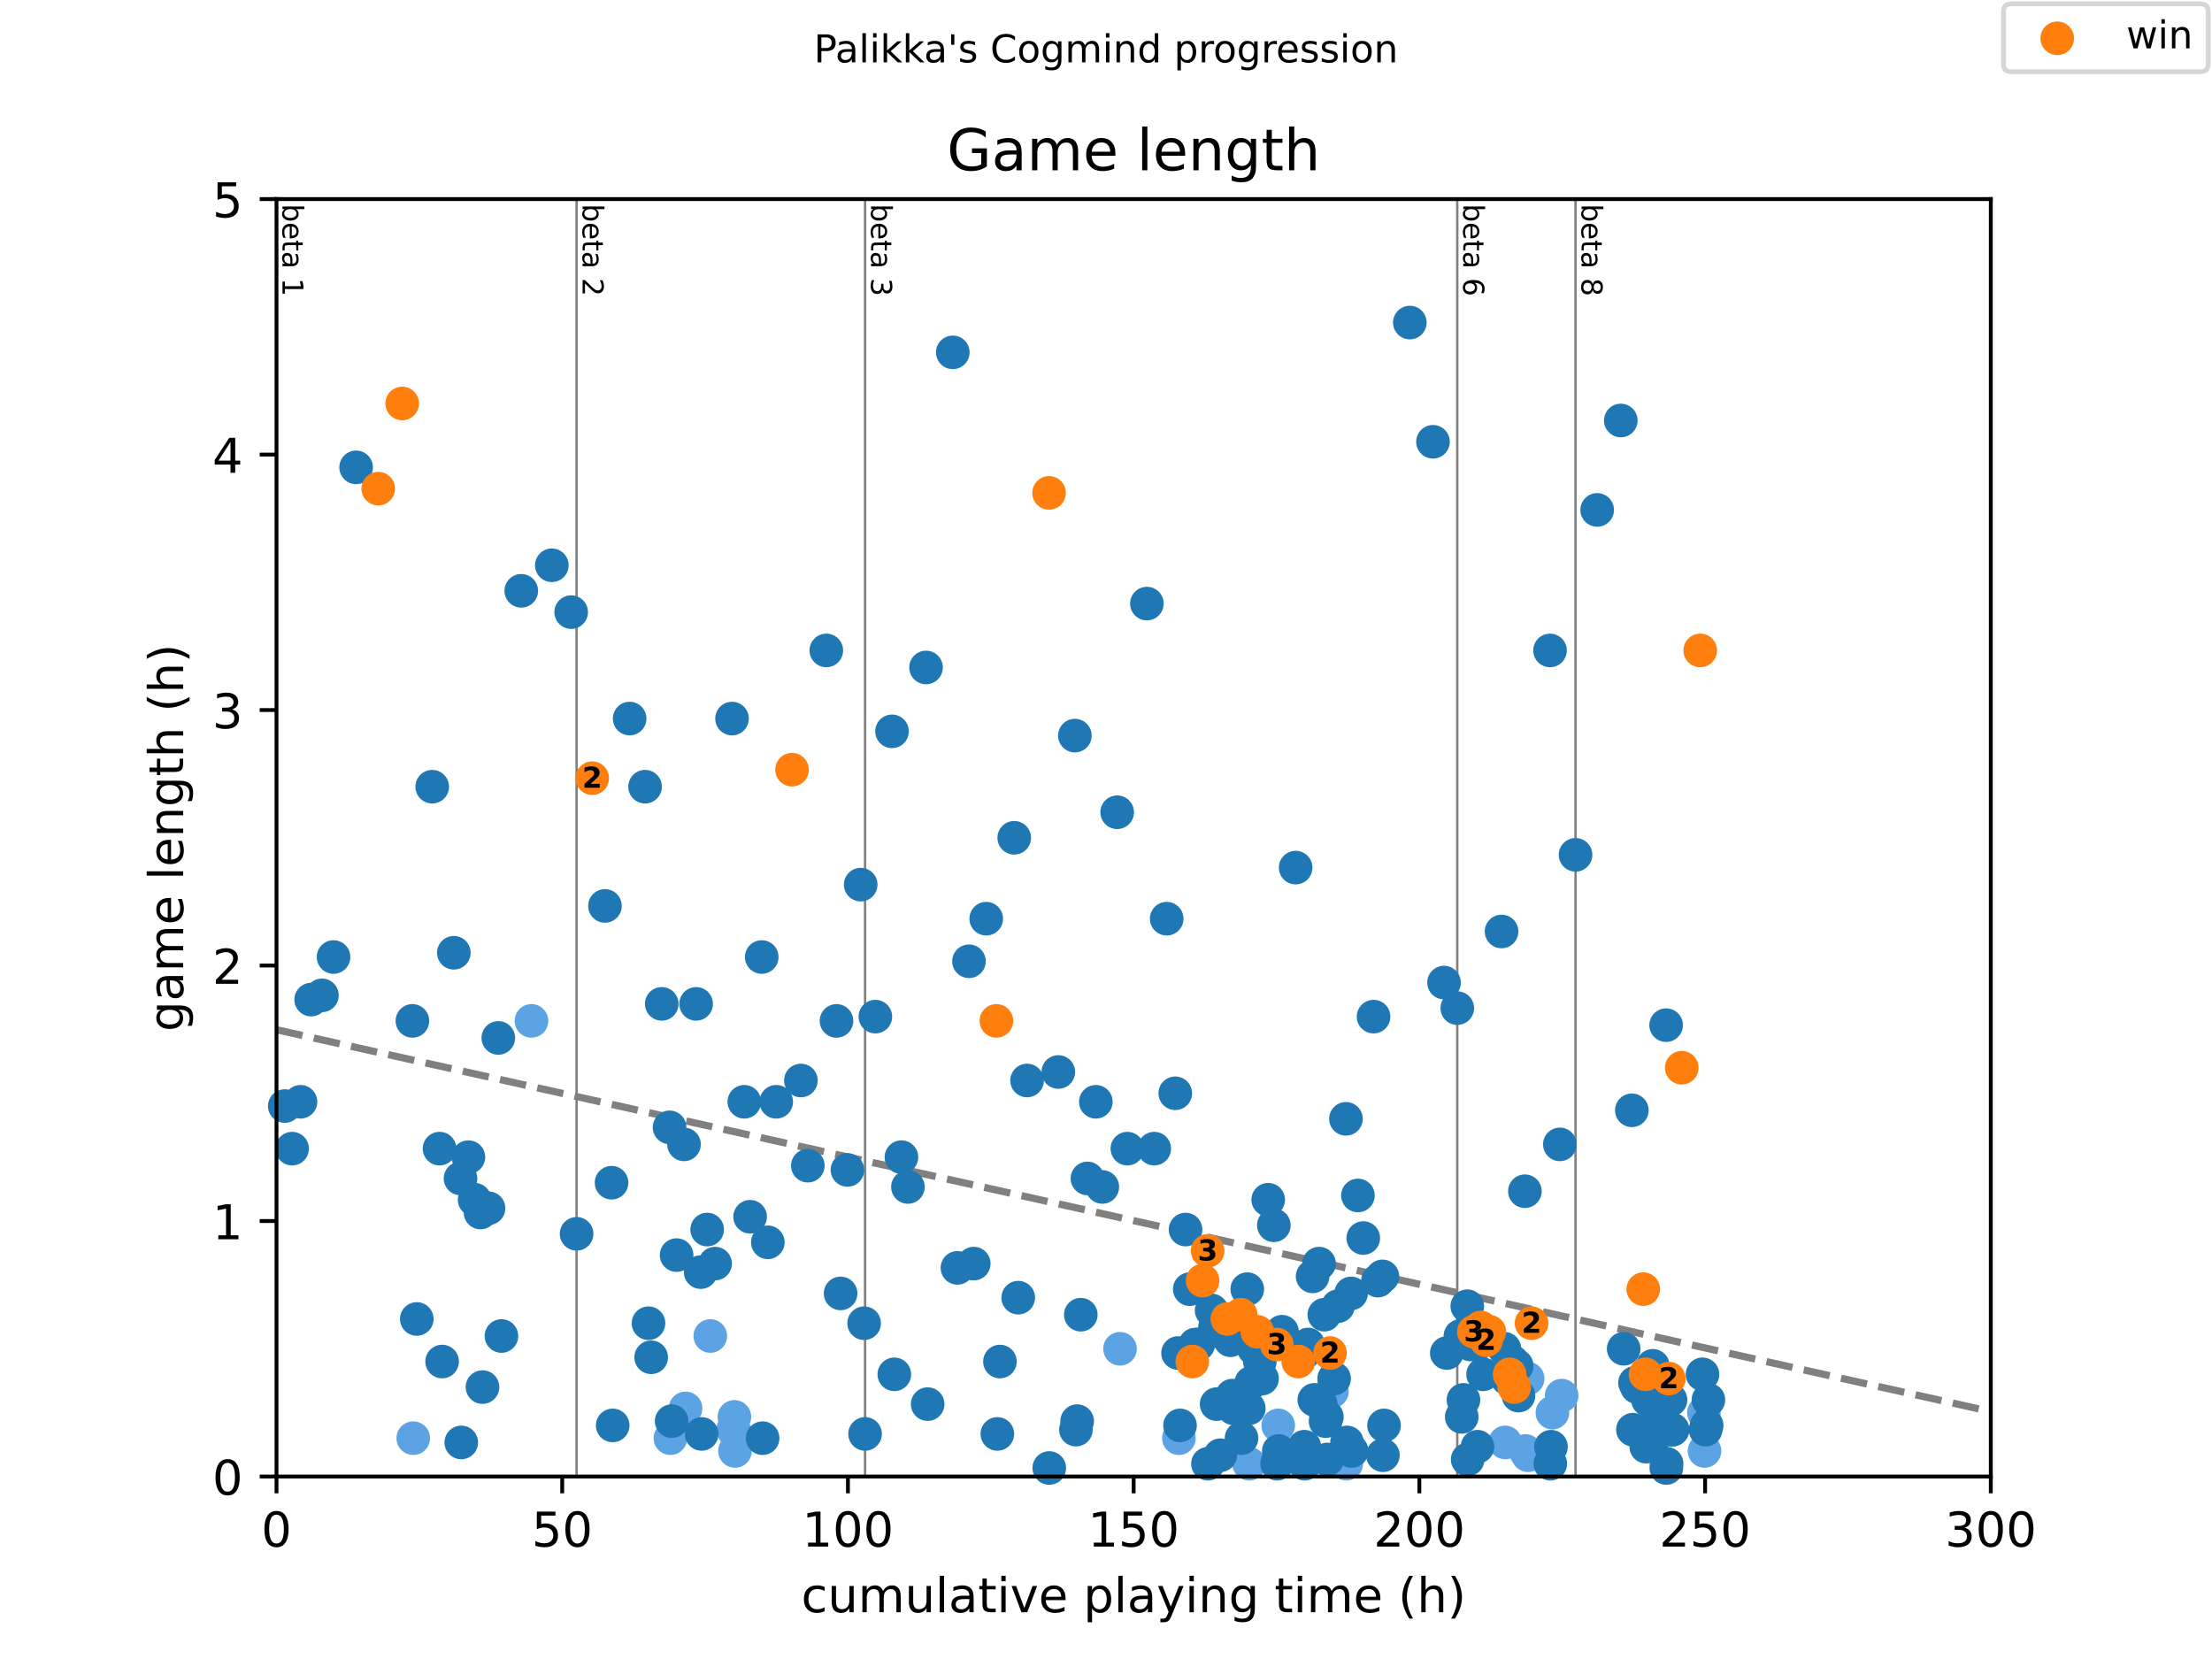 <?xml version="1.0" encoding="utf-8" standalone="no"?>
<!DOCTYPE svg PUBLIC "-//W3C//DTD SVG 1.1//EN"
  "http://www.w3.org/Graphics/SVG/1.1/DTD/svg11.dtd">
<!-- Created with matplotlib (https://matplotlib.org/) -->
<svg height="345.6pt" version="1.1" viewBox="0 0 460.8 345.6" width="460.8pt" xmlns="http://www.w3.org/2000/svg" xmlns:xlink="http://www.w3.org/1999/xlink">
 <defs>
  <style type="text/css">
*{stroke-linecap:butt;stroke-linejoin:round;}
  </style>
 </defs>
 <g id="figure_1">
  <g id="patch_1">
   <path d="M 0 345.6 
L 460.8 345.6 
L 460.8 0 
L 0 0 
z
" style="fill:#ffffff;"/>
  </g>
  <g id="axes_1">
   <g id="patch_2">
    <path d="M 57.6 307.584 
L 414.72 307.584 
L 414.72 41.472 
L 57.6 41.472 
z
" style="fill:#ffffff;"/>
   </g>
   <g id="line2d_1">
    <path clip-path="url(#p00a75d3f68)" d="M 57.6 214.51 
L 414.72 294.057 
" style="fill:none;stroke:#808080;stroke-dasharray:5.55,2.4;stroke-dashoffset:0;stroke-width:1.5;"/>
   </g>
   <g id="line2d_2">
    <path clip-path="url(#p00a75d3f68)" d="M 120.116 307.584 
L 120.116 41.472 
" style="fill:none;stroke:#808080;stroke-linecap:square;stroke-width:0.5;"/>
   </g>
   <g id="line2d_3">
    <path clip-path="url(#p00a75d3f68)" d="M 180.211 307.584 
L 180.211 41.472 
" style="fill:none;stroke:#808080;stroke-linecap:square;stroke-width:0.5;"/>
   </g>
   <g id="line2d_4">
    <path clip-path="url(#p00a75d3f68)" d="M 303.576 307.584 
L 303.576 41.472 
" style="fill:none;stroke:#808080;stroke-linecap:square;stroke-width:0.5;"/>
   </g>
   <g id="line2d_5">
    <path clip-path="url(#p00a75d3f68)" d="M 328.218 307.584 
L 328.218 41.472 
" style="fill:none;stroke:#808080;stroke-linecap:square;stroke-width:0.5;"/>
   </g>
   <g id="text_1">
    <!-- beta 1 -->
    <defs>
     <path d="M 48.688 27.297 
Q 48.688 37.203 44.609 42.844 
Q 40.531 48.484 33.406 48.484 
Q 26.266 48.484 22.188 42.844 
Q 18.109 37.203 18.109 27.297 
Q 18.109 17.391 22.188 11.75 
Q 26.266 6.109 33.406 6.109 
Q 40.531 6.109 44.609 11.75 
Q 48.688 17.391 48.688 27.297 
z
M 18.109 46.391 
Q 20.953 51.266 25.266 53.625 
Q 29.594 56 35.594 56 
Q 45.562 56 51.781 48.094 
Q 58.016 40.188 58.016 27.297 
Q 58.016 14.406 51.781 6.484 
Q 45.562 -1.422 35.594 -1.422 
Q 29.594 -1.422 25.266 0.953 
Q 20.953 3.328 18.109 8.203 
L 18.109 0 
L 9.078 0 
L 9.078 75.984 
L 18.109 75.984 
z
" id="DejaVuSans-98"/>
     <path d="M 56.203 29.594 
L 56.203 25.203 
L 14.891 25.203 
Q 15.484 15.922 20.484 11.062 
Q 25.484 6.203 34.422 6.203 
Q 39.594 6.203 44.453 7.469 
Q 49.312 8.734 54.109 11.281 
L 54.109 2.781 
Q 49.266 0.734 44.188 -0.344 
Q 39.109 -1.422 33.891 -1.422 
Q 20.797 -1.422 13.156 6.188 
Q 5.516 13.812 5.516 26.812 
Q 5.516 40.234 12.766 48.109 
Q 20.016 56 32.328 56 
Q 43.359 56 49.781 48.891 
Q 56.203 41.797 56.203 29.594 
z
M 47.219 32.234 
Q 47.125 39.594 43.094 43.984 
Q 39.062 48.391 32.422 48.391 
Q 24.906 48.391 20.391 44.141 
Q 15.875 39.891 15.188 32.172 
z
" id="DejaVuSans-101"/>
     <path d="M 18.312 70.219 
L 18.312 54.688 
L 36.812 54.688 
L 36.812 47.703 
L 18.312 47.703 
L 18.312 18.016 
Q 18.312 11.328 20.141 9.422 
Q 21.969 7.516 27.594 7.516 
L 36.812 7.516 
L 36.812 0 
L 27.594 0 
Q 17.188 0 13.234 3.875 
Q 9.281 7.766 9.281 18.016 
L 9.281 47.703 
L 2.688 47.703 
L 2.688 54.688 
L 9.281 54.688 
L 9.281 70.219 
z
" id="DejaVuSans-116"/>
     <path d="M 34.281 27.484 
Q 23.391 27.484 19.188 25 
Q 14.984 22.516 14.984 16.5 
Q 14.984 11.719 18.141 8.906 
Q 21.297 6.109 26.703 6.109 
Q 34.188 6.109 38.703 11.406 
Q 43.219 16.703 43.219 25.484 
L 43.219 27.484 
z
M 52.203 31.203 
L 52.203 0 
L 43.219 0 
L 43.219 8.297 
Q 40.141 3.328 35.547 0.953 
Q 30.953 -1.422 24.312 -1.422 
Q 15.922 -1.422 10.953 3.297 
Q 6 8.016 6 15.922 
Q 6 25.141 12.172 29.828 
Q 18.359 34.516 30.609 34.516 
L 43.219 34.516 
L 43.219 35.406 
Q 43.219 41.609 39.141 45 
Q 35.062 48.391 27.688 48.391 
Q 23 48.391 18.547 47.266 
Q 14.109 46.141 10.016 43.891 
L 10.016 52.203 
Q 14.938 54.109 19.578 55.047 
Q 24.219 56 28.609 56 
Q 40.484 56 46.344 49.844 
Q 52.203 43.703 52.203 31.203 
z
" id="DejaVuSans-97"/>
     <path id="DejaVuSans-32"/>
     <path d="M 12.406 8.297 
L 28.516 8.297 
L 28.516 63.922 
L 10.984 60.406 
L 10.984 69.391 
L 28.422 72.906 
L 38.281 72.906 
L 38.281 8.297 
L 54.391 8.297 
L 54.391 0 
L 12.406 0 
z
" id="DejaVuSans-49"/>
    </defs>
    <g transform="translate(58.848 42.472)rotate(-270)scale(0.06 -0.06)">
     <use xlink:href="#DejaVuSans-98"/>
     <use x="63.477" xlink:href="#DejaVuSans-101"/>
     <use x="125" xlink:href="#DejaVuSans-116"/>
     <use x="164.209" xlink:href="#DejaVuSans-97"/>
     <use x="225.488" xlink:href="#DejaVuSans-32"/>
     <use x="257.275" xlink:href="#DejaVuSans-49"/>
    </g>
   </g>
   <g id="text_2">
    <!-- beta 2 -->
    <defs>
     <path d="M 19.188 8.297 
L 53.609 8.297 
L 53.609 0 
L 7.328 0 
L 7.328 8.297 
Q 12.938 14.109 22.625 23.891 
Q 32.328 33.688 34.812 36.531 
Q 39.547 41.844 41.422 45.531 
Q 43.312 49.219 43.312 52.781 
Q 43.312 58.594 39.234 62.25 
Q 35.156 65.922 28.609 65.922 
Q 23.969 65.922 18.812 64.312 
Q 13.672 62.703 7.812 59.422 
L 7.812 69.391 
Q 13.766 71.781 18.938 73 
Q 24.125 74.219 28.422 74.219 
Q 39.75 74.219 46.484 68.547 
Q 53.219 62.891 53.219 53.422 
Q 53.219 48.922 51.531 44.891 
Q 49.859 40.875 45.406 35.406 
Q 44.188 33.984 37.641 27.219 
Q 31.109 20.453 19.188 8.297 
z
" id="DejaVuSans-50"/>
    </defs>
    <g transform="translate(121.364 42.472)rotate(-270)scale(0.06 -0.06)">
     <use xlink:href="#DejaVuSans-98"/>
     <use x="63.477" xlink:href="#DejaVuSans-101"/>
     <use x="125" xlink:href="#DejaVuSans-116"/>
     <use x="164.209" xlink:href="#DejaVuSans-97"/>
     <use x="225.488" xlink:href="#DejaVuSans-32"/>
     <use x="257.275" xlink:href="#DejaVuSans-50"/>
    </g>
   </g>
   <g id="text_3">
    <!-- beta 3 -->
    <defs>
     <path d="M 40.578 39.312 
Q 47.656 37.797 51.625 33 
Q 55.609 28.219 55.609 21.188 
Q 55.609 10.406 48.188 4.484 
Q 40.766 -1.422 27.094 -1.422 
Q 22.516 -1.422 17.656 -0.516 
Q 12.797 0.391 7.625 2.203 
L 7.625 11.719 
Q 11.719 9.328 16.594 8.109 
Q 21.484 6.891 26.812 6.891 
Q 36.078 6.891 40.938 10.547 
Q 45.797 14.203 45.797 21.188 
Q 45.797 27.641 41.281 31.266 
Q 36.766 34.906 28.719 34.906 
L 20.219 34.906 
L 20.219 43.016 
L 29.109 43.016 
Q 36.375 43.016 40.234 45.922 
Q 44.094 48.828 44.094 54.297 
Q 44.094 59.906 40.109 62.906 
Q 36.141 65.922 28.719 65.922 
Q 24.656 65.922 20.016 65.031 
Q 15.375 64.156 9.812 62.312 
L 9.812 71.094 
Q 15.438 72.656 20.344 73.438 
Q 25.25 74.219 29.594 74.219 
Q 40.828 74.219 47.359 69.109 
Q 53.906 64.016 53.906 55.328 
Q 53.906 49.266 50.438 45.094 
Q 46.969 40.922 40.578 39.312 
z
" id="DejaVuSans-51"/>
    </defs>
    <g transform="translate(181.459 42.472)rotate(-270)scale(0.06 -0.06)">
     <use xlink:href="#DejaVuSans-98"/>
     <use x="63.477" xlink:href="#DejaVuSans-101"/>
     <use x="125" xlink:href="#DejaVuSans-116"/>
     <use x="164.209" xlink:href="#DejaVuSans-97"/>
     <use x="225.488" xlink:href="#DejaVuSans-32"/>
     <use x="257.275" xlink:href="#DejaVuSans-51"/>
    </g>
   </g>
   <g id="text_4">
    <!-- beta 6 -->
    <defs>
     <path d="M 33.016 40.375 
Q 26.375 40.375 22.484 35.828 
Q 18.609 31.297 18.609 23.391 
Q 18.609 15.531 22.484 10.953 
Q 26.375 6.391 33.016 6.391 
Q 39.656 6.391 43.531 10.953 
Q 47.406 15.531 47.406 23.391 
Q 47.406 31.297 43.531 35.828 
Q 39.656 40.375 33.016 40.375 
z
M 52.594 71.297 
L 52.594 62.312 
Q 48.875 64.062 45.094 64.984 
Q 41.312 65.922 37.594 65.922 
Q 27.828 65.922 22.672 59.328 
Q 17.531 52.734 16.797 39.406 
Q 19.672 43.656 24.016 45.922 
Q 28.375 48.188 33.594 48.188 
Q 44.578 48.188 50.953 41.516 
Q 57.328 34.859 57.328 23.391 
Q 57.328 12.156 50.688 5.359 
Q 44.047 -1.422 33.016 -1.422 
Q 20.359 -1.422 13.672 8.266 
Q 6.984 17.969 6.984 36.375 
Q 6.984 53.656 15.188 63.938 
Q 23.391 74.219 37.203 74.219 
Q 40.922 74.219 44.703 73.484 
Q 48.484 72.75 52.594 71.297 
z
" id="DejaVuSans-54"/>
    </defs>
    <g transform="translate(304.824 42.472)rotate(-270)scale(0.06 -0.06)">
     <use xlink:href="#DejaVuSans-98"/>
     <use x="63.477" xlink:href="#DejaVuSans-101"/>
     <use x="125" xlink:href="#DejaVuSans-116"/>
     <use x="164.209" xlink:href="#DejaVuSans-97"/>
     <use x="225.488" xlink:href="#DejaVuSans-32"/>
     <use x="257.275" xlink:href="#DejaVuSans-54"/>
    </g>
   </g>
   <g id="text_5">
    <!-- beta 8 -->
    <defs>
     <path d="M 31.781 34.625 
Q 24.75 34.625 20.719 30.859 
Q 16.703 27.094 16.703 20.516 
Q 16.703 13.922 20.719 10.156 
Q 24.75 6.391 31.781 6.391 
Q 38.812 6.391 42.859 10.172 
Q 46.922 13.969 46.922 20.516 
Q 46.922 27.094 42.891 30.859 
Q 38.875 34.625 31.781 34.625 
z
M 21.922 38.812 
Q 15.578 40.375 12.031 44.719 
Q 8.5 49.078 8.5 55.328 
Q 8.5 64.062 14.719 69.141 
Q 20.953 74.219 31.781 74.219 
Q 42.672 74.219 48.875 69.141 
Q 55.078 64.062 55.078 55.328 
Q 55.078 49.078 51.531 44.719 
Q 48 40.375 41.703 38.812 
Q 48.828 37.156 52.797 32.312 
Q 56.781 27.484 56.781 20.516 
Q 56.781 9.906 50.312 4.234 
Q 43.844 -1.422 31.781 -1.422 
Q 19.734 -1.422 13.25 4.234 
Q 6.781 9.906 6.781 20.516 
Q 6.781 27.484 10.781 32.312 
Q 14.797 37.156 21.922 38.812 
z
M 18.312 54.391 
Q 18.312 48.734 21.844 45.562 
Q 25.391 42.391 31.781 42.391 
Q 38.141 42.391 41.719 45.562 
Q 45.312 48.734 45.312 54.391 
Q 45.312 60.062 41.719 63.234 
Q 38.141 66.406 31.781 66.406 
Q 25.391 66.406 21.844 63.234 
Q 18.312 60.062 18.312 54.391 
z
" id="DejaVuSans-56"/>
    </defs>
    <g transform="translate(329.465 42.472)rotate(-270)scale(0.06 -0.06)">
     <use xlink:href="#DejaVuSans-98"/>
     <use x="63.477" xlink:href="#DejaVuSans-101"/>
     <use x="125" xlink:href="#DejaVuSans-116"/>
     <use x="164.209" xlink:href="#DejaVuSans-97"/>
     <use x="225.488" xlink:href="#DejaVuSans-32"/>
     <use x="257.275" xlink:href="#DejaVuSans-56"/>
    </g>
   </g>
   <g id="PathCollection_1">
    <defs>
     <path d="M 0 3 
C 0.796 3 1.559 2.684 2.121 2.121 
C 2.684 1.559 3 0.796 3 0 
C 3 -0.796 2.684 -1.559 2.121 -2.121 
C 1.559 -2.684 0.796 -3 0 -3 
C -0.796 -3 -1.559 -2.684 -2.121 -2.121 
C -2.684 -1.559 -3 -0.796 -3 0 
C -3 0.796 -2.684 1.559 -2.121 2.121 
C -1.559 2.684 -0.796 3 0 3 
z
" id="m4f17c0d911" style="stroke:#5ca3e4;"/>
    </defs>
    <g>
     <use style="fill:#5ca3e4;stroke:#5ca3e4;" x="86.09" xlink:href="#m4f17c0d911" y="299.601"/>
     <use style="fill:#5ca3e4;stroke:#5ca3e4;" x="110.712" xlink:href="#m4f17c0d911" y="212.671"/>
     <use style="fill:#5ca3e4;stroke:#5ca3e4;" x="139.658" xlink:href="#m4f17c0d911" y="299.601"/>
     <use style="fill:#5ca3e4;stroke:#5ca3e4;" x="142.813" xlink:href="#m4f17c0d911" y="293.391"/>
     <use style="fill:#5ca3e4;stroke:#5ca3e4;" x="147.971" xlink:href="#m4f17c0d911" y="278.312"/>
     <use style="fill:#5ca3e4;stroke:#5ca3e4;" x="152.713" xlink:href="#m4f17c0d911" y="297.827"/>
     <use style="fill:#5ca3e4;stroke:#5ca3e4;" x="152.991" xlink:href="#m4f17c0d911" y="295.165"/>
     <use style="fill:#5ca3e4;stroke:#5ca3e4;" x="153.11" xlink:href="#m4f17c0d911" y="302.262"/>
     <use style="fill:#5ca3e4;stroke:#5ca3e4;" x="153.308" xlink:href="#m4f17c0d911" y="298.714"/>
     <use style="fill:#5ca3e4;stroke:#5ca3e4;" x="233.323" xlink:href="#m4f17c0d911" y="280.973"/>
     <use style="fill:#5ca3e4;stroke:#5ca3e4;" x="245.584" xlink:href="#m4f17c0d911" y="299.601"/>
     <use style="fill:#5ca3e4;stroke:#5ca3e4;" x="258.956" xlink:href="#m4f17c0d911" y="293.391"/>
     <use style="fill:#5ca3e4;stroke:#5ca3e4;" x="260.206" xlink:href="#m4f17c0d911" y="304.923"/>
     <use style="fill:#5ca3e4;stroke:#5ca3e4;" x="266.277" xlink:href="#m4f17c0d911" y="296.94"/>
     <use style="fill:#5ca3e4;stroke:#5ca3e4;" x="277.467" xlink:href="#m4f17c0d911" y="289.843"/>
     <use style="fill:#5ca3e4;stroke:#5ca3e4;" x="280.443" xlink:href="#m4f17c0d911" y="304.923"/>
     <use style="fill:#5ca3e4;stroke:#5ca3e4;" x="313.556" xlink:href="#m4f17c0d911" y="300.488"/>
     <use style="fill:#5ca3e4;stroke:#5ca3e4;" x="317.782" xlink:href="#m4f17c0d911" y="302.262"/>
     <use style="fill:#5ca3e4;stroke:#5ca3e4;" x="318.238" xlink:href="#m4f17c0d911" y="287.182"/>
     <use style="fill:#5ca3e4;stroke:#5ca3e4;" x="318.337" xlink:href="#m4f17c0d911" y="303.149"/>
     <use style="fill:#5ca3e4;stroke:#5ca3e4;" x="323.396" xlink:href="#m4f17c0d911" y="294.278"/>
     <use style="fill:#5ca3e4;stroke:#5ca3e4;" x="325.321" xlink:href="#m4f17c0d911" y="290.73"/>
     <use style="fill:#5ca3e4;stroke:#5ca3e4;" x="354.962" xlink:href="#m4f17c0d911" y="294.278"/>
     <use style="fill:#5ca3e4;stroke:#5ca3e4;" x="355.081" xlink:href="#m4f17c0d911" y="302.262"/>
    </g>
   </g>
   <g id="PathCollection_2">
    <defs>
     <path d="M 0 3 
C 0.796 3 1.559 2.684 2.121 2.121 
C 2.684 1.559 3 0.796 3 0 
C 3 -0.796 2.684 -1.559 2.121 -2.121 
C 1.559 -2.684 0.796 -3 0 -3 
C -0.796 -3 -1.559 -2.684 -2.121 -2.121 
C -2.684 -1.559 -3 -0.796 -3 0 
C -3 0.796 -2.684 1.559 -2.121 2.121 
C -1.559 2.684 -0.796 3 0 3 
z
" id="m341de7e46d" style="stroke:#1f77b4;"/>
    </defs>
    <g>
     <use style="fill:#1f77b4;stroke:#1f77b4;" x="59.326" xlink:href="#m341de7e46d" y="230.412"/>
     <use style="fill:#1f77b4;stroke:#1f77b4;" x="60.854" xlink:href="#m341de7e46d" y="239.282"/>
     <use style="fill:#1f77b4;stroke:#1f77b4;" x="62.6" xlink:href="#m341de7e46d" y="229.524"/>
     <use style="fill:#1f77b4;stroke:#1f77b4;" x="64.822" xlink:href="#m341de7e46d" y="208.236"/>
     <use style="fill:#1f77b4;stroke:#1f77b4;" x="67.064" xlink:href="#m341de7e46d" y="207.348"/>
     <use style="fill:#1f77b4;stroke:#1f77b4;" x="69.484" xlink:href="#m341de7e46d" y="199.365"/>
     <use style="fill:#1f77b4;stroke:#1f77b4;" x="74.186" xlink:href="#m341de7e46d" y="97.356"/>
     <use style="fill:#1f77b4;stroke:#1f77b4;" x="85.912" xlink:href="#m341de7e46d" y="212.671"/>
     <use style="fill:#1f77b4;stroke:#1f77b4;" x="86.824" xlink:href="#m341de7e46d" y="274.764"/>
     <use style="fill:#1f77b4;stroke:#1f77b4;" x="90.038" xlink:href="#m341de7e46d" y="163.884"/>
     <use style="fill:#1f77b4;stroke:#1f77b4;" x="91.566" xlink:href="#m341de7e46d" y="239.282"/>
     <use style="fill:#1f77b4;stroke:#1f77b4;" x="92.102" xlink:href="#m341de7e46d" y="283.634"/>
     <use style="fill:#1f77b4;stroke:#1f77b4;" x="94.542" xlink:href="#m341de7e46d" y="198.478"/>
     <use style="fill:#1f77b4;stroke:#1f77b4;" x="95.931" xlink:href="#m341de7e46d" y="245.491"/>
     <use style="fill:#1f77b4;stroke:#1f77b4;" x="96.09" xlink:href="#m341de7e46d" y="300.488"/>
     <use style="fill:#1f77b4;stroke:#1f77b4;" x="97.578" xlink:href="#m341de7e46d" y="241.056"/>
     <use style="fill:#1f77b4;stroke:#1f77b4;" x="98.867" xlink:href="#m341de7e46d" y="249.926"/>
     <use style="fill:#1f77b4;stroke:#1f77b4;" x="100.097" xlink:href="#m341de7e46d" y="252.588"/>
     <use style="fill:#1f77b4;stroke:#1f77b4;" x="100.514" xlink:href="#m341de7e46d" y="288.956"/>
     <use style="fill:#1f77b4;stroke:#1f77b4;" x="101.764" xlink:href="#m341de7e46d" y="251.7"/>
     <use style="fill:#1f77b4;stroke:#1f77b4;" x="103.807" xlink:href="#m341de7e46d" y="216.219"/>
     <use style="fill:#1f77b4;stroke:#1f77b4;" x="104.462" xlink:href="#m341de7e46d" y="278.312"/>
     <use style="fill:#1f77b4;stroke:#1f77b4;" x="108.589" xlink:href="#m341de7e46d" y="123.08"/>
     <use style="fill:#1f77b4;stroke:#1f77b4;" x="114.957" xlink:href="#m341de7e46d" y="117.757"/>
     <use style="fill:#1f77b4;stroke:#1f77b4;" x="118.985" xlink:href="#m341de7e46d" y="127.515"/>
     <use style="fill:#1f77b4;stroke:#1f77b4;" x="120.116" xlink:href="#m341de7e46d" y="257.023"/>
     <use style="fill:#1f77b4;stroke:#1f77b4;" x="126.028" xlink:href="#m341de7e46d" y="188.721"/>
     <use style="fill:#1f77b4;stroke:#1f77b4;" x="127.397" xlink:href="#m341de7e46d" y="246.378"/>
     <use style="fill:#1f77b4;stroke:#1f77b4;" x="127.635" xlink:href="#m341de7e46d" y="296.94"/>
     <use style="fill:#1f77b4;stroke:#1f77b4;" x="131.167" xlink:href="#m341de7e46d" y="149.691"/>
     <use style="fill:#1f77b4;stroke:#1f77b4;" x="134.381" xlink:href="#m341de7e46d" y="163.884"/>
     <use style="fill:#1f77b4;stroke:#1f77b4;" x="135.095" xlink:href="#m341de7e46d" y="275.651"/>
     <use style="fill:#1f77b4;stroke:#1f77b4;" x="135.651" xlink:href="#m341de7e46d" y="282.747"/>
     <use style="fill:#1f77b4;stroke:#1f77b4;" x="137.853" xlink:href="#m341de7e46d" y="209.123"/>
     <use style="fill:#1f77b4;stroke:#1f77b4;" x="139.48" xlink:href="#m341de7e46d" y="234.847"/>
     <use style="fill:#1f77b4;stroke:#1f77b4;" x="139.916" xlink:href="#m341de7e46d" y="296.052"/>
     <use style="fill:#1f77b4;stroke:#1f77b4;" x="140.948" xlink:href="#m341de7e46d" y="261.458"/>
     <use style="fill:#1f77b4;stroke:#1f77b4;" x="142.495" xlink:href="#m341de7e46d" y="238.395"/>
     <use style="fill:#1f77b4;stroke:#1f77b4;" x="145.015" xlink:href="#m341de7e46d" y="209.123"/>
     <use style="fill:#1f77b4;stroke:#1f77b4;" x="145.967" xlink:href="#m341de7e46d" y="265.006"/>
     <use style="fill:#1f77b4;stroke:#1f77b4;" x="146.166" xlink:href="#m341de7e46d" y="298.714"/>
     <use style="fill:#1f77b4;stroke:#1f77b4;" x="147.316" xlink:href="#m341de7e46d" y="256.136"/>
     <use style="fill:#1f77b4;stroke:#1f77b4;" x="148.963" xlink:href="#m341de7e46d" y="263.232"/>
     <use style="fill:#1f77b4;stroke:#1f77b4;" x="152.495" xlink:href="#m341de7e46d" y="149.691"/>
     <use style="fill:#1f77b4;stroke:#1f77b4;" x="155.054" xlink:href="#m341de7e46d" y="229.524"/>
     <use style="fill:#1f77b4;stroke:#1f77b4;" x="156.264" xlink:href="#m341de7e46d" y="253.475"/>
     <use style="fill:#1f77b4;stroke:#1f77b4;" x="158.685" xlink:href="#m341de7e46d" y="199.365"/>
     <use style="fill:#1f77b4;stroke:#1f77b4;" x="158.863" xlink:href="#m341de7e46d" y="299.601"/>
     <use style="fill:#1f77b4;stroke:#1f77b4;" x="159.955" xlink:href="#m341de7e46d" y="258.797"/>
     <use style="fill:#1f77b4;stroke:#1f77b4;" x="161.7" xlink:href="#m341de7e46d" y="229.524"/>
     <use style="fill:#1f77b4;stroke:#1f77b4;" x="166.839" xlink:href="#m341de7e46d" y="225.089"/>
     <use style="fill:#1f77b4;stroke:#1f77b4;" x="168.287" xlink:href="#m341de7e46d" y="242.83"/>
     <use style="fill:#1f77b4;stroke:#1f77b4;" x="172.136" xlink:href="#m341de7e46d" y="135.498"/>
     <use style="fill:#1f77b4;stroke:#1f77b4;" x="174.259" xlink:href="#m341de7e46d" y="212.671"/>
     <use style="fill:#1f77b4;stroke:#1f77b4;" x="175.112" xlink:href="#m341de7e46d" y="269.441"/>
     <use style="fill:#1f77b4;stroke:#1f77b4;" x="176.541" xlink:href="#m341de7e46d" y="243.717"/>
     <use style="fill:#1f77b4;stroke:#1f77b4;" x="179.299" xlink:href="#m341de7e46d" y="184.285"/>
     <use style="fill:#1f77b4;stroke:#1f77b4;" x="180.013" xlink:href="#m341de7e46d" y="275.651"/>
     <use style="fill:#1f77b4;stroke:#1f77b4;" x="180.211" xlink:href="#m341de7e46d" y="298.714"/>
     <use style="fill:#1f77b4;stroke:#1f77b4;" x="182.354" xlink:href="#m341de7e46d" y="211.784"/>
     <use style="fill:#1f77b4;stroke:#1f77b4;" x="185.826" xlink:href="#m341de7e46d" y="152.352"/>
     <use style="fill:#1f77b4;stroke:#1f77b4;" x="186.302" xlink:href="#m341de7e46d" y="286.295"/>
     <use style="fill:#1f77b4;stroke:#1f77b4;" x="187.79" xlink:href="#m341de7e46d" y="241.056"/>
     <use style="fill:#1f77b4;stroke:#1f77b4;" x="189.139" xlink:href="#m341de7e46d" y="247.265"/>
     <use style="fill:#1f77b4;stroke:#1f77b4;" x="192.909" xlink:href="#m341de7e46d" y="139.046"/>
     <use style="fill:#1f77b4;stroke:#1f77b4;" x="193.246" xlink:href="#m341de7e46d" y="292.504"/>
     <use style="fill:#1f77b4;stroke:#1f77b4;" x="198.484" xlink:href="#m341de7e46d" y="73.405"/>
     <use style="fill:#1f77b4;stroke:#1f77b4;" x="199.456" xlink:href="#m341de7e46d" y="264.119"/>
     <use style="fill:#1f77b4;stroke:#1f77b4;" x="201.857" xlink:href="#m341de7e46d" y="200.252"/>
     <use style="fill:#1f77b4;stroke:#1f77b4;" x="202.849" xlink:href="#m341de7e46d" y="263.232"/>
     <use style="fill:#1f77b4;stroke:#1f77b4;" x="205.448" xlink:href="#m341de7e46d" y="191.382"/>
     <use style="fill:#1f77b4;stroke:#1f77b4;" x="207.769" xlink:href="#m341de7e46d" y="298.714"/>
     <use style="fill:#1f77b4;stroke:#1f77b4;" x="208.305" xlink:href="#m341de7e46d" y="283.634"/>
     <use style="fill:#1f77b4;stroke:#1f77b4;" x="211.281" xlink:href="#m341de7e46d" y="174.528"/>
     <use style="fill:#1f77b4;stroke:#1f77b4;" x="212.114" xlink:href="#m341de7e46d" y="270.328"/>
     <use style="fill:#1f77b4;stroke:#1f77b4;" x="213.959" xlink:href="#m341de7e46d" y="225.089"/>
     <use style="fill:#1f77b4;stroke:#1f77b4;" x="218.582" xlink:href="#m341de7e46d" y="305.81"/>
     <use style="fill:#1f77b4;stroke:#1f77b4;" x="220.467" xlink:href="#m341de7e46d" y="223.315"/>
     <use style="fill:#1f77b4;stroke:#1f77b4;" x="223.919" xlink:href="#m341de7e46d" y="153.239"/>
     <use style="fill:#1f77b4;stroke:#1f77b4;" x="224.137" xlink:href="#m341de7e46d" y="297.827"/>
     <use style="fill:#1f77b4;stroke:#1f77b4;" x="224.395" xlink:href="#m341de7e46d" y="296.052"/>
     <use style="fill:#1f77b4;stroke:#1f77b4;" x="225.149" xlink:href="#m341de7e46d" y="273.876"/>
     <use style="fill:#1f77b4;stroke:#1f77b4;" x="226.538" xlink:href="#m341de7e46d" y="245.491"/>
     <use style="fill:#1f77b4;stroke:#1f77b4;" x="228.284" xlink:href="#m341de7e46d" y="229.524"/>
     <use style="fill:#1f77b4;stroke:#1f77b4;" x="229.633" xlink:href="#m341de7e46d" y="247.265"/>
     <use style="fill:#1f77b4;stroke:#1f77b4;" x="232.728" xlink:href="#m341de7e46d" y="169.206"/>
     <use style="fill:#1f77b4;stroke:#1f77b4;" x="234.851" xlink:href="#m341de7e46d" y="239.282"/>
     <use style="fill:#1f77b4;stroke:#1f77b4;" x="238.918" xlink:href="#m341de7e46d" y="125.741"/>
     <use style="fill:#1f77b4;stroke:#1f77b4;" x="240.445" xlink:href="#m341de7e46d" y="239.282"/>
     <use style="fill:#1f77b4;stroke:#1f77b4;" x="243.044" xlink:href="#m341de7e46d" y="191.382"/>
     <use style="fill:#1f77b4;stroke:#1f77b4;" x="244.83" xlink:href="#m341de7e46d" y="227.75"/>
     <use style="fill:#1f77b4;stroke:#1f77b4;" x="245.405" xlink:href="#m341de7e46d" y="281.86"/>
     <use style="fill:#1f77b4;stroke:#1f77b4;" x="245.822" xlink:href="#m341de7e46d" y="296.94"/>
     <use style="fill:#1f77b4;stroke:#1f77b4;" x="246.973" xlink:href="#m341de7e46d" y="256.136"/>
     <use style="fill:#1f77b4;stroke:#1f77b4;" x="247.846" xlink:href="#m341de7e46d" y="268.554"/>
     <use style="fill:#1f77b4;stroke:#1f77b4;" x="248.996" xlink:href="#m341de7e46d" y="280.086"/>
     <use style="fill:#1f77b4;stroke:#1f77b4;" x="249.612" xlink:href="#m341de7e46d" y="280.086"/>
     <use style="fill:#1f77b4;stroke:#1f77b4;" x="251.635" xlink:href="#m341de7e46d" y="304.923"/>
     <use style="fill:#1f77b4;stroke:#1f77b4;" x="252.409" xlink:href="#m341de7e46d" y="272.989"/>
     <use style="fill:#1f77b4;stroke:#1f77b4;" x="253.103" xlink:href="#m341de7e46d" y="276.538"/>
     <use style="fill:#1f77b4;stroke:#1f77b4;" x="253.441" xlink:href="#m341de7e46d" y="292.504"/>
     <use style="fill:#1f77b4;stroke:#1f77b4;" x="254.115" xlink:href="#m341de7e46d" y="277.425"/>
     <use style="fill:#1f77b4;stroke:#1f77b4;" x="254.214" xlink:href="#m341de7e46d" y="303.149"/>
     <use style="fill:#1f77b4;stroke:#1f77b4;" x="254.948" xlink:href="#m341de7e46d" y="274.764"/>
     <use style="fill:#1f77b4;stroke:#1f77b4;" x="256.317" xlink:href="#m341de7e46d" y="279.199"/>
     <use style="fill:#1f77b4;stroke:#1f77b4;" x="256.694" xlink:href="#m341de7e46d" y="290.73"/>
     <use style="fill:#1f77b4;stroke:#1f77b4;" x="257.012" xlink:href="#m341de7e46d" y="293.391"/>
     <use style="fill:#1f77b4;stroke:#1f77b4;" x="257.706" xlink:href="#m341de7e46d" y="276.538"/>
     <use style="fill:#1f77b4;stroke:#1f77b4;" x="258.639" xlink:href="#m341de7e46d" y="299.601"/>
     <use style="fill:#1f77b4;stroke:#1f77b4;" x="259.829" xlink:href="#m341de7e46d" y="268.554"/>
     <use style="fill:#1f77b4;stroke:#1f77b4;" x="260.147" xlink:href="#m341de7e46d" y="293.391"/>
     <use style="fill:#1f77b4;stroke:#1f77b4;" x="260.643" xlink:href="#m341de7e46d" y="288.069"/>
     <use style="fill:#1f77b4;stroke:#1f77b4;" x="261.238" xlink:href="#m341de7e46d" y="280.973"/>
     <use style="fill:#1f77b4;stroke:#1f77b4;" x="262.448" xlink:href="#m341de7e46d" y="283.634"/>
     <use style="fill:#1f77b4;stroke:#1f77b4;" x="262.904" xlink:href="#m341de7e46d" y="287.182"/>
     <use style="fill:#1f77b4;stroke:#1f77b4;" x="264.194" xlink:href="#m341de7e46d" y="249.926"/>
     <use style="fill:#1f77b4;stroke:#1f77b4;" x="265.364" xlink:href="#m341de7e46d" y="255.249"/>
     <use style="fill:#1f77b4;stroke:#1f77b4;" x="266.039" xlink:href="#m341de7e46d" y="304.923"/>
     <use style="fill:#1f77b4;stroke:#1f77b4;" x="266.396" xlink:href="#m341de7e46d" y="302.262"/>
     <use style="fill:#1f77b4;stroke:#1f77b4;" x="267.071" xlink:href="#m341de7e46d" y="277.425"/>
     <use style="fill:#1f77b4;stroke:#1f77b4;" x="269.908" xlink:href="#m341de7e46d" y="180.737"/>
     <use style="fill:#1f77b4;stroke:#1f77b4;" x="271.019" xlink:href="#m341de7e46d" y="281.86"/>
     <use style="fill:#1f77b4;stroke:#1f77b4;" x="271.594" xlink:href="#m341de7e46d" y="281.86"/>
     <use style="fill:#1f77b4;stroke:#1f77b4;" x="271.733" xlink:href="#m341de7e46d" y="301.375"/>
     <use style="fill:#1f77b4;stroke:#1f77b4;" x="271.793" xlink:href="#m341de7e46d" y="304.923"/>
     <use style="fill:#1f77b4;stroke:#1f77b4;" x="271.892" xlink:href="#m341de7e46d" y="303.149"/>
     <use style="fill:#1f77b4;stroke:#1f77b4;" x="272.507" xlink:href="#m341de7e46d" y="280.086"/>
     <use style="fill:#1f77b4;stroke:#1f77b4;" x="273.439" xlink:href="#m341de7e46d" y="265.893"/>
     <use style="fill:#1f77b4;stroke:#1f77b4;" x="273.796" xlink:href="#m341de7e46d" y="291.617"/>
     <use style="fill:#1f77b4;stroke:#1f77b4;" x="274.788" xlink:href="#m341de7e46d" y="263.232"/>
     <use style="fill:#1f77b4;stroke:#1f77b4;" x="275.126" xlink:href="#m341de7e46d" y="292.504"/>
     <use style="fill:#1f77b4;stroke:#1f77b4;" x="275.88" xlink:href="#m341de7e46d" y="273.876"/>
     <use style="fill:#1f77b4;stroke:#1f77b4;" x="276.138" xlink:href="#m341de7e46d" y="296.052"/>
     <use style="fill:#1f77b4;stroke:#1f77b4;" x="276.415" xlink:href="#m341de7e46d" y="295.165"/>
     <use style="fill:#1f77b4;stroke:#1f77b4;" x="276.495" xlink:href="#m341de7e46d" y="304.036"/>
     <use style="fill:#1f77b4;stroke:#1f77b4;" x="277.923" xlink:href="#m341de7e46d" y="287.182"/>
     <use style="fill:#1f77b4;stroke:#1f77b4;" x="278.717" xlink:href="#m341de7e46d" y="272.102"/>
     <use style="fill:#1f77b4;stroke:#1f77b4;" x="280.383" xlink:href="#m341de7e46d" y="233.073"/>
     <use style="fill:#1f77b4;stroke:#1f77b4;" x="280.602" xlink:href="#m341de7e46d" y="300.488"/>
     <use style="fill:#1f77b4;stroke:#1f77b4;" x="281.455" xlink:href="#m341de7e46d" y="269.441"/>
     <use style="fill:#1f77b4;stroke:#1f77b4;" x="281.574" xlink:href="#m341de7e46d" y="302.262"/>
     <use style="fill:#1f77b4;stroke:#1f77b4;" x="282.883" xlink:href="#m341de7e46d" y="249.039"/>
     <use style="fill:#1f77b4;stroke:#1f77b4;" x="283.994" xlink:href="#m341de7e46d" y="257.91"/>
     <use style="fill:#1f77b4;stroke:#1f77b4;" x="286.137" xlink:href="#m341de7e46d" y="211.784"/>
     <use style="fill:#1f77b4;stroke:#1f77b4;" x="287.05" xlink:href="#m341de7e46d" y="266.78"/>
     <use style="fill:#1f77b4;stroke:#1f77b4;" x="287.982" xlink:href="#m341de7e46d" y="265.893"/>
     <use style="fill:#1f77b4;stroke:#1f77b4;" x="288.081" xlink:href="#m341de7e46d" y="303.149"/>
     <use style="fill:#1f77b4;stroke:#1f77b4;" x="288.319" xlink:href="#m341de7e46d" y="296.94"/>
     <use style="fill:#1f77b4;stroke:#1f77b4;" x="293.696" xlink:href="#m341de7e46d" y="67.196"/>
     <use style="fill:#1f77b4;stroke:#1f77b4;" x="298.517" xlink:href="#m341de7e46d" y="92.033"/>
     <use style="fill:#1f77b4;stroke:#1f77b4;" x="300.819" xlink:href="#m341de7e46d" y="204.687"/>
     <use style="fill:#1f77b4;stroke:#1f77b4;" x="301.394" xlink:href="#m341de7e46d" y="281.86"/>
     <use style="fill:#1f77b4;stroke:#1f77b4;" x="303.576" xlink:href="#m341de7e46d" y="210.01"/>
     <use style="fill:#1f77b4;stroke:#1f77b4;" x="304.231" xlink:href="#m341de7e46d" y="278.312"/>
     <use style="fill:#1f77b4;stroke:#1f77b4;" x="304.509" xlink:href="#m341de7e46d" y="295.165"/>
     <use style="fill:#1f77b4;stroke:#1f77b4;" x="304.866" xlink:href="#m341de7e46d" y="291.617"/>
     <use style="fill:#1f77b4;stroke:#1f77b4;" x="305.66" xlink:href="#m341de7e46d" y="272.102"/>
     <use style="fill:#1f77b4;stroke:#1f77b4;" x="305.739" xlink:href="#m341de7e46d" y="304.036"/>
     <use style="fill:#1f77b4;stroke:#1f77b4;" x="306.354" xlink:href="#m341de7e46d" y="280.086"/>
     <use style="fill:#1f77b4;stroke:#1f77b4;" x="307.644" xlink:href="#m341de7e46d" y="280.086"/>
     <use style="fill:#1f77b4;stroke:#1f77b4;" x="307.782" xlink:href="#m341de7e46d" y="301.375"/>
     <use style="fill:#1f77b4;stroke:#1f77b4;" x="308.953" xlink:href="#m341de7e46d" y="286.295"/>
     <use style="fill:#1f77b4;stroke:#1f77b4;" x="312.802" xlink:href="#m341de7e46d" y="194.043"/>
     <use style="fill:#1f77b4;stroke:#1f77b4;" x="313.397" xlink:href="#m341de7e46d" y="280.973"/>
     <use style="fill:#1f77b4;stroke:#1f77b4;" x="314.012" xlink:href="#m341de7e46d" y="287.182"/>
     <use style="fill:#1f77b4;stroke:#1f77b4;" x="315.024" xlink:href="#m341de7e46d" y="283.634"/>
     <use style="fill:#1f77b4;stroke:#1f77b4;" x="315.956" xlink:href="#m341de7e46d" y="284.521"/>
     <use style="fill:#1f77b4;stroke:#1f77b4;" x="316.333" xlink:href="#m341de7e46d" y="290.73"/>
     <use style="fill:#1f77b4;stroke:#1f77b4;" x="317.663" xlink:href="#m341de7e46d" y="248.152"/>
     <use style="fill:#1f77b4;stroke:#1f77b4;" x="322.9" xlink:href="#m341de7e46d" y="135.498"/>
     <use style="fill:#1f77b4;stroke:#1f77b4;" x="322.96" xlink:href="#m341de7e46d" y="304.923"/>
     <use style="fill:#1f77b4;stroke:#1f77b4;" x="323.099" xlink:href="#m341de7e46d" y="301.375"/>
     <use style="fill:#1f77b4;stroke:#1f77b4;" x="324.944" xlink:href="#m341de7e46d" y="238.395"/>
     <use style="fill:#1f77b4;stroke:#1f77b4;" x="328.218" xlink:href="#m341de7e46d" y="178.076"/>
     <use style="fill:#1f77b4;stroke:#1f77b4;" x="332.721" xlink:href="#m341de7e46d" y="106.226"/>
     <use style="fill:#1f77b4;stroke:#1f77b4;" x="337.642" xlink:href="#m341de7e46d" y="87.598"/>
     <use style="fill:#1f77b4;stroke:#1f77b4;" x="338.237" xlink:href="#m341de7e46d" y="280.973"/>
     <use style="fill:#1f77b4;stroke:#1f77b4;" x="339.943" xlink:href="#m341de7e46d" y="231.299"/>
     <use style="fill:#1f77b4;stroke:#1f77b4;" x="340.161" xlink:href="#m341de7e46d" y="297.827"/>
     <use style="fill:#1f77b4;stroke:#1f77b4;" x="340.598" xlink:href="#m341de7e46d" y="288.069"/>
     <use style="fill:#1f77b4;stroke:#1f77b4;" x="341.014" xlink:href="#m341de7e46d" y="288.956"/>
     <use style="fill:#1f77b4;stroke:#1f77b4;" x="341.451" xlink:href="#m341de7e46d" y="288.069"/>
     <use style="fill:#1f77b4;stroke:#1f77b4;" x="342.939" xlink:href="#m341de7e46d" y="301.375"/>
     <use style="fill:#1f77b4;stroke:#1f77b4;" x="343.296" xlink:href="#m341de7e46d" y="291.617"/>
     <use style="fill:#1f77b4;stroke:#1f77b4;" x="343.792" xlink:href="#m341de7e46d" y="285.408"/>
     <use style="fill:#1f77b4;stroke:#1f77b4;" x="344.308" xlink:href="#m341de7e46d" y="284.521"/>
     <use style="fill:#1f77b4;stroke:#1f77b4;" x="344.486" xlink:href="#m341de7e46d" y="299.601"/>
     <use style="fill:#1f77b4;stroke:#1f77b4;" x="344.724" xlink:href="#m341de7e46d" y="296.94"/>
     <use style="fill:#1f77b4;stroke:#1f77b4;" x="344.982" xlink:href="#m341de7e46d" y="296.052"/>
     <use style="fill:#1f77b4;stroke:#1f77b4;" x="347.085" xlink:href="#m341de7e46d" y="213.558"/>
     <use style="fill:#1f77b4;stroke:#1f77b4;" x="347.125" xlink:href="#m341de7e46d" y="305.81"/>
     <use style="fill:#1f77b4;stroke:#1f77b4;" x="347.185" xlink:href="#m341de7e46d" y="304.923"/>
     <use style="fill:#1f77b4;stroke:#1f77b4;" x="347.998" xlink:href="#m341de7e46d" y="291.617"/>
     <use style="fill:#1f77b4;stroke:#1f77b4;" x="348.216" xlink:href="#m341de7e46d" y="297.827"/>
     <use style="fill:#1f77b4;stroke:#1f77b4;" x="348.435" xlink:href="#m341de7e46d" y="297.827"/>
     <use style="fill:#1f77b4;stroke:#1f77b4;" x="354.664" xlink:href="#m341de7e46d" y="286.295"/>
     <use style="fill:#1f77b4;stroke:#1f77b4;" x="355.299" xlink:href="#m341de7e46d" y="297.827"/>
     <use style="fill:#1f77b4;stroke:#1f77b4;" x="355.537" xlink:href="#m341de7e46d" y="296.94"/>
     <use style="fill:#1f77b4;stroke:#1f77b4;" x="355.894" xlink:href="#m341de7e46d" y="291.617"/>
    </g>
   </g>
   <g id="PathCollection_3">
    <defs>
     <path d="M 0 3 
C 0.796 3 1.559 2.684 2.121 2.121 
C 2.684 1.559 3 0.796 3 0 
C 3 -0.796 2.684 -1.559 2.121 -2.121 
C 1.559 -2.684 0.796 -3 0 -3 
C -0.796 -3 -1.559 -2.684 -2.121 -2.121 
C -2.684 -1.559 -3 -0.796 -3 0 
C -3 0.796 -2.684 1.559 -2.121 2.121 
C -1.559 2.684 -0.796 3 0 3 
z
" id="m79615bc7e1" style="stroke:#ff7f0e;"/>
    </defs>
    <g>
     <use style="fill:#ff7f0e;stroke:#ff7f0e;" x="78.789" xlink:href="#m79615bc7e1" y="101.791"/>
     <use style="fill:#ff7f0e;stroke:#ff7f0e;" x="83.789" xlink:href="#m79615bc7e1" y="84.05"/>
     <use style="fill:#ff7f0e;stroke:#ff7f0e;" x="123.37" xlink:href="#m79615bc7e1" y="162.109"/>
     <use style="fill:#ff7f0e;stroke:#ff7f0e;" x="164.994" xlink:href="#m79615bc7e1" y="160.335"/>
     <use style="fill:#ff7f0e;stroke:#ff7f0e;" x="207.571" xlink:href="#m79615bc7e1" y="212.671"/>
     <use style="fill:#ff7f0e;stroke:#ff7f0e;" x="218.542" xlink:href="#m79615bc7e1" y="102.678"/>
     <use style="fill:#ff7f0e;stroke:#ff7f0e;" x="248.381" xlink:href="#m79615bc7e1" y="283.634"/>
     <use style="fill:#ff7f0e;stroke:#ff7f0e;" x="250.524" xlink:href="#m79615bc7e1" y="266.78"/>
     <use style="fill:#ff7f0e;stroke:#ff7f0e;" x="251.576" xlink:href="#m79615bc7e1" y="260.571"/>
     <use style="fill:#ff7f0e;stroke:#ff7f0e;" x="255.683" xlink:href="#m79615bc7e1" y="274.764"/>
     <use style="fill:#ff7f0e;stroke:#ff7f0e;" x="258.46" xlink:href="#m79615bc7e1" y="273.876"/>
     <use style="fill:#ff7f0e;stroke:#ff7f0e;" x="261.912" xlink:href="#m79615bc7e1" y="277.425"/>
     <use style="fill:#ff7f0e;stroke:#ff7f0e;" x="265.98" xlink:href="#m79615bc7e1" y="280.086"/>
     <use style="fill:#ff7f0e;stroke:#ff7f0e;" x="270.444" xlink:href="#m79615bc7e1" y="283.634"/>
     <use style="fill:#ff7f0e;stroke:#ff7f0e;" x="277.07" xlink:href="#m79615bc7e1" y="281.86"/>
     <use style="fill:#ff7f0e;stroke:#ff7f0e;" x="307.028" xlink:href="#m79615bc7e1" y="277.425"/>
     <use style="fill:#ff7f0e;stroke:#ff7f0e;" x="308.477" xlink:href="#m79615bc7e1" y="276.538"/>
     <use style="fill:#ff7f0e;stroke:#ff7f0e;" x="309.588" xlink:href="#m79615bc7e1" y="279.199"/>
     <use style="fill:#ff7f0e;stroke:#ff7f0e;" x="310.262" xlink:href="#m79615bc7e1" y="277.425"/>
     <use style="fill:#ff7f0e;stroke:#ff7f0e;" x="314.488" xlink:href="#m79615bc7e1" y="286.295"/>
     <use style="fill:#ff7f0e;stroke:#ff7f0e;" x="315.441" xlink:href="#m79615bc7e1" y="288.956"/>
     <use style="fill:#ff7f0e;stroke:#ff7f0e;" x="319.052" xlink:href="#m79615bc7e1" y="275.651"/>
     <use style="fill:#ff7f0e;stroke:#ff7f0e;" x="342.324" xlink:href="#m79615bc7e1" y="268.554"/>
     <use style="fill:#ff7f0e;stroke:#ff7f0e;" x="342.8" xlink:href="#m79615bc7e1" y="286.295"/>
     <use style="fill:#ff7f0e;stroke:#ff7f0e;" x="347.641" xlink:href="#m79615bc7e1" y="287.182"/>
     <use style="fill:#ff7f0e;stroke:#ff7f0e;" x="350.339" xlink:href="#m79615bc7e1" y="222.428"/>
     <use style="fill:#ff7f0e;stroke:#ff7f0e;" x="354.188" xlink:href="#m79615bc7e1" y="135.498"/>
    </g>
   </g>
   <g id="matplotlib.axis_1">
    <g id="xtick_1">
     <g id="line2d_6">
      <defs>
       <path d="M 0 0 
L 0 3.5 
" id="m82dc151780" style="stroke:#000000;stroke-width:0.8;"/>
      </defs>
      <g>
       <use style="stroke:#000000;stroke-width:0.8;" x="57.6" xlink:href="#m82dc151780" y="307.584"/>
      </g>
     </g>
     <g id="text_6">
      <!-- 0 -->
      <defs>
       <path d="M 31.781 66.406 
Q 24.172 66.406 20.328 58.906 
Q 16.5 51.422 16.5 36.375 
Q 16.5 21.391 20.328 13.891 
Q 24.172 6.391 31.781 6.391 
Q 39.453 6.391 43.281 13.891 
Q 47.125 21.391 47.125 36.375 
Q 47.125 51.422 43.281 58.906 
Q 39.453 66.406 31.781 66.406 
z
M 31.781 74.219 
Q 44.047 74.219 50.516 64.516 
Q 56.984 54.828 56.984 36.375 
Q 56.984 17.969 50.516 8.266 
Q 44.047 -1.422 31.781 -1.422 
Q 19.531 -1.422 13.062 8.266 
Q 6.594 17.969 6.594 36.375 
Q 6.594 54.828 13.062 64.516 
Q 19.531 74.219 31.781 74.219 
z
" id="DejaVuSans-48"/>
      </defs>
      <g transform="translate(54.419 322.182)scale(0.1 -0.1)">
       <use xlink:href="#DejaVuSans-48"/>
      </g>
     </g>
    </g>
    <g id="xtick_2">
     <g id="line2d_7">
      <g>
       <use style="stroke:#000000;stroke-width:0.8;" x="117.12" xlink:href="#m82dc151780" y="307.584"/>
      </g>
     </g>
     <g id="text_7">
      <!-- 50 -->
      <defs>
       <path d="M 10.797 72.906 
L 49.516 72.906 
L 49.516 64.594 
L 19.828 64.594 
L 19.828 46.734 
Q 21.969 47.469 24.109 47.828 
Q 26.266 48.188 28.422 48.188 
Q 40.625 48.188 47.75 41.5 
Q 54.891 34.812 54.891 23.391 
Q 54.891 11.625 47.562 5.094 
Q 40.234 -1.422 26.906 -1.422 
Q 22.312 -1.422 17.547 -0.641 
Q 12.797 0.141 7.719 1.703 
L 7.719 11.625 
Q 12.109 9.234 16.797 8.062 
Q 21.484 6.891 26.703 6.891 
Q 35.156 6.891 40.078 11.328 
Q 45.016 15.766 45.016 23.391 
Q 45.016 31 40.078 35.438 
Q 35.156 39.891 26.703 39.891 
Q 22.75 39.891 18.812 39.016 
Q 14.891 38.141 10.797 36.281 
z
" id="DejaVuSans-53"/>
      </defs>
      <g transform="translate(110.757 322.182)scale(0.1 -0.1)">
       <use xlink:href="#DejaVuSans-53"/>
       <use x="63.623" xlink:href="#DejaVuSans-48"/>
      </g>
     </g>
    </g>
    <g id="xtick_3">
     <g id="line2d_8">
      <g>
       <use style="stroke:#000000;stroke-width:0.8;" x="176.64" xlink:href="#m82dc151780" y="307.584"/>
      </g>
     </g>
     <g id="text_8">
      <!-- 100 -->
      <g transform="translate(167.096 322.182)scale(0.1 -0.1)">
       <use xlink:href="#DejaVuSans-49"/>
       <use x="63.623" xlink:href="#DejaVuSans-48"/>
       <use x="127.246" xlink:href="#DejaVuSans-48"/>
      </g>
     </g>
    </g>
    <g id="xtick_4">
     <g id="line2d_9">
      <g>
       <use style="stroke:#000000;stroke-width:0.8;" x="236.16" xlink:href="#m82dc151780" y="307.584"/>
      </g>
     </g>
     <g id="text_9">
      <!-- 150 -->
      <g transform="translate(226.616 322.182)scale(0.1 -0.1)">
       <use xlink:href="#DejaVuSans-49"/>
       <use x="63.623" xlink:href="#DejaVuSans-53"/>
       <use x="127.246" xlink:href="#DejaVuSans-48"/>
      </g>
     </g>
    </g>
    <g id="xtick_5">
     <g id="line2d_10">
      <g>
       <use style="stroke:#000000;stroke-width:0.8;" x="295.68" xlink:href="#m82dc151780" y="307.584"/>
      </g>
     </g>
     <g id="text_10">
      <!-- 200 -->
      <g transform="translate(286.136 322.182)scale(0.1 -0.1)">
       <use xlink:href="#DejaVuSans-50"/>
       <use x="63.623" xlink:href="#DejaVuSans-48"/>
       <use x="127.246" xlink:href="#DejaVuSans-48"/>
      </g>
     </g>
    </g>
    <g id="xtick_6">
     <g id="line2d_11">
      <g>
       <use style="stroke:#000000;stroke-width:0.8;" x="355.2" xlink:href="#m82dc151780" y="307.584"/>
      </g>
     </g>
     <g id="text_11">
      <!-- 250 -->
      <g transform="translate(345.656 322.182)scale(0.1 -0.1)">
       <use xlink:href="#DejaVuSans-50"/>
       <use x="63.623" xlink:href="#DejaVuSans-53"/>
       <use x="127.246" xlink:href="#DejaVuSans-48"/>
      </g>
     </g>
    </g>
    <g id="xtick_7">
     <g id="line2d_12">
      <g>
       <use style="stroke:#000000;stroke-width:0.8;" x="414.72" xlink:href="#m82dc151780" y="307.584"/>
      </g>
     </g>
     <g id="text_12">
      <!-- 300 -->
      <g transform="translate(405.176 322.182)scale(0.1 -0.1)">
       <use xlink:href="#DejaVuSans-51"/>
       <use x="63.623" xlink:href="#DejaVuSans-48"/>
       <use x="127.246" xlink:href="#DejaVuSans-48"/>
      </g>
     </g>
    </g>
    <g id="text_13">
     <!-- cumulative playing time (h) -->
     <defs>
      <path d="M 48.781 52.594 
L 48.781 44.188 
Q 44.969 46.297 41.141 47.344 
Q 37.312 48.391 33.406 48.391 
Q 24.656 48.391 19.812 42.844 
Q 14.984 37.312 14.984 27.297 
Q 14.984 17.281 19.812 11.734 
Q 24.656 6.203 33.406 6.203 
Q 37.312 6.203 41.141 7.25 
Q 44.969 8.297 48.781 10.406 
L 48.781 2.094 
Q 45.016 0.344 40.984 -0.531 
Q 36.969 -1.422 32.422 -1.422 
Q 20.062 -1.422 12.781 6.344 
Q 5.516 14.109 5.516 27.297 
Q 5.516 40.672 12.859 48.328 
Q 20.219 56 33.016 56 
Q 37.156 56 41.109 55.141 
Q 45.062 54.297 48.781 52.594 
z
" id="DejaVuSans-99"/>
      <path d="M 8.5 21.578 
L 8.5 54.688 
L 17.484 54.688 
L 17.484 21.922 
Q 17.484 14.156 20.5 10.266 
Q 23.531 6.391 29.594 6.391 
Q 36.859 6.391 41.078 11.031 
Q 45.312 15.672 45.312 23.688 
L 45.312 54.688 
L 54.297 54.688 
L 54.297 0 
L 45.312 0 
L 45.312 8.406 
Q 42.047 3.422 37.719 1 
Q 33.406 -1.422 27.688 -1.422 
Q 18.266 -1.422 13.375 4.438 
Q 8.5 10.297 8.5 21.578 
z
M 31.109 56 
z
" id="DejaVuSans-117"/>
      <path d="M 52 44.188 
Q 55.375 50.25 60.062 53.125 
Q 64.75 56 71.094 56 
Q 79.641 56 84.281 50.016 
Q 88.922 44.047 88.922 33.016 
L 88.922 0 
L 79.891 0 
L 79.891 32.719 
Q 79.891 40.578 77.094 44.375 
Q 74.312 48.188 68.609 48.188 
Q 61.625 48.188 57.562 43.547 
Q 53.516 38.922 53.516 30.906 
L 53.516 0 
L 44.484 0 
L 44.484 32.719 
Q 44.484 40.625 41.703 44.406 
Q 38.922 48.188 33.109 48.188 
Q 26.219 48.188 22.156 43.531 
Q 18.109 38.875 18.109 30.906 
L 18.109 0 
L 9.078 0 
L 9.078 54.688 
L 18.109 54.688 
L 18.109 46.188 
Q 21.188 51.219 25.484 53.609 
Q 29.781 56 35.688 56 
Q 41.656 56 45.828 52.969 
Q 50 49.953 52 44.188 
z
" id="DejaVuSans-109"/>
      <path d="M 9.422 75.984 
L 18.406 75.984 
L 18.406 0 
L 9.422 0 
z
" id="DejaVuSans-108"/>
      <path d="M 9.422 54.688 
L 18.406 54.688 
L 18.406 0 
L 9.422 0 
z
M 9.422 75.984 
L 18.406 75.984 
L 18.406 64.594 
L 9.422 64.594 
z
" id="DejaVuSans-105"/>
      <path d="M 2.984 54.688 
L 12.5 54.688 
L 29.594 8.797 
L 46.688 54.688 
L 56.203 54.688 
L 35.688 0 
L 23.484 0 
z
" id="DejaVuSans-118"/>
      <path d="M 18.109 8.203 
L 18.109 -20.797 
L 9.078 -20.797 
L 9.078 54.688 
L 18.109 54.688 
L 18.109 46.391 
Q 20.953 51.266 25.266 53.625 
Q 29.594 56 35.594 56 
Q 45.562 56 51.781 48.094 
Q 58.016 40.188 58.016 27.297 
Q 58.016 14.406 51.781 6.484 
Q 45.562 -1.422 35.594 -1.422 
Q 29.594 -1.422 25.266 0.953 
Q 20.953 3.328 18.109 8.203 
z
M 48.688 27.297 
Q 48.688 37.203 44.609 42.844 
Q 40.531 48.484 33.406 48.484 
Q 26.266 48.484 22.188 42.844 
Q 18.109 37.203 18.109 27.297 
Q 18.109 17.391 22.188 11.75 
Q 26.266 6.109 33.406 6.109 
Q 40.531 6.109 44.609 11.75 
Q 48.688 17.391 48.688 27.297 
z
" id="DejaVuSans-112"/>
      <path d="M 32.172 -5.078 
Q 28.375 -14.844 24.75 -17.812 
Q 21.141 -20.797 15.094 -20.797 
L 7.906 -20.797 
L 7.906 -13.281 
L 13.188 -13.281 
Q 16.891 -13.281 18.938 -11.516 
Q 21 -9.766 23.484 -3.219 
L 25.094 0.875 
L 2.984 54.688 
L 12.5 54.688 
L 29.594 11.922 
L 46.688 54.688 
L 56.203 54.688 
z
" id="DejaVuSans-121"/>
      <path d="M 54.891 33.016 
L 54.891 0 
L 45.906 0 
L 45.906 32.719 
Q 45.906 40.484 42.875 44.328 
Q 39.844 48.188 33.797 48.188 
Q 26.516 48.188 22.312 43.547 
Q 18.109 38.922 18.109 30.906 
L 18.109 0 
L 9.078 0 
L 9.078 54.688 
L 18.109 54.688 
L 18.109 46.188 
Q 21.344 51.125 25.703 53.562 
Q 30.078 56 35.797 56 
Q 45.219 56 50.047 50.172 
Q 54.891 44.344 54.891 33.016 
z
" id="DejaVuSans-110"/>
      <path d="M 45.406 27.984 
Q 45.406 37.75 41.375 43.109 
Q 37.359 48.484 30.078 48.484 
Q 22.859 48.484 18.828 43.109 
Q 14.797 37.75 14.797 27.984 
Q 14.797 18.266 18.828 12.891 
Q 22.859 7.516 30.078 7.516 
Q 37.359 7.516 41.375 12.891 
Q 45.406 18.266 45.406 27.984 
z
M 54.391 6.781 
Q 54.391 -7.172 48.188 -13.984 
Q 42 -20.797 29.203 -20.797 
Q 24.469 -20.797 20.266 -20.094 
Q 16.062 -19.391 12.109 -17.922 
L 12.109 -9.188 
Q 16.062 -11.328 19.922 -12.344 
Q 23.781 -13.375 27.781 -13.375 
Q 36.625 -13.375 41.016 -8.766 
Q 45.406 -4.156 45.406 5.172 
L 45.406 9.625 
Q 42.625 4.781 38.281 2.391 
Q 33.938 0 27.875 0 
Q 17.828 0 11.672 7.656 
Q 5.516 15.328 5.516 27.984 
Q 5.516 40.672 11.672 48.328 
Q 17.828 56 27.875 56 
Q 33.938 56 38.281 53.609 
Q 42.625 51.219 45.406 46.391 
L 45.406 54.688 
L 54.391 54.688 
z
" id="DejaVuSans-103"/>
      <path d="M 31 75.875 
Q 24.469 64.656 21.281 53.656 
Q 18.109 42.672 18.109 31.391 
Q 18.109 20.125 21.312 9.062 
Q 24.516 -2 31 -13.188 
L 23.188 -13.188 
Q 15.875 -1.703 12.234 9.375 
Q 8.594 20.453 8.594 31.391 
Q 8.594 42.281 12.203 53.312 
Q 15.828 64.359 23.188 75.875 
z
" id="DejaVuSans-40"/>
      <path d="M 54.891 33.016 
L 54.891 0 
L 45.906 0 
L 45.906 32.719 
Q 45.906 40.484 42.875 44.328 
Q 39.844 48.188 33.797 48.188 
Q 26.516 48.188 22.312 43.547 
Q 18.109 38.922 18.109 30.906 
L 18.109 0 
L 9.078 0 
L 9.078 75.984 
L 18.109 75.984 
L 18.109 46.188 
Q 21.344 51.125 25.703 53.562 
Q 30.078 56 35.797 56 
Q 45.219 56 50.047 50.172 
Q 54.891 44.344 54.891 33.016 
z
" id="DejaVuSans-104"/>
      <path d="M 8.016 75.875 
L 15.828 75.875 
Q 23.141 64.359 26.781 53.312 
Q 30.422 42.281 30.422 31.391 
Q 30.422 20.453 26.781 9.375 
Q 23.141 -1.703 15.828 -13.188 
L 8.016 -13.188 
Q 14.5 -2 17.703 9.062 
Q 20.906 20.125 20.906 31.391 
Q 20.906 42.672 17.703 53.656 
Q 14.5 64.656 8.016 75.875 
z
" id="DejaVuSans-41"/>
     </defs>
     <g transform="translate(166.912 335.861)scale(0.1 -0.1)">
      <use xlink:href="#DejaVuSans-99"/>
      <use x="54.98" xlink:href="#DejaVuSans-117"/>
      <use x="118.359" xlink:href="#DejaVuSans-109"/>
      <use x="215.771" xlink:href="#DejaVuSans-117"/>
      <use x="279.15" xlink:href="#DejaVuSans-108"/>
      <use x="306.934" xlink:href="#DejaVuSans-97"/>
      <use x="368.213" xlink:href="#DejaVuSans-116"/>
      <use x="407.422" xlink:href="#DejaVuSans-105"/>
      <use x="435.205" xlink:href="#DejaVuSans-118"/>
      <use x="494.385" xlink:href="#DejaVuSans-101"/>
      <use x="555.908" xlink:href="#DejaVuSans-32"/>
      <use x="587.695" xlink:href="#DejaVuSans-112"/>
      <use x="651.172" xlink:href="#DejaVuSans-108"/>
      <use x="678.955" xlink:href="#DejaVuSans-97"/>
      <use x="740.234" xlink:href="#DejaVuSans-121"/>
      <use x="799.414" xlink:href="#DejaVuSans-105"/>
      <use x="827.197" xlink:href="#DejaVuSans-110"/>
      <use x="890.576" xlink:href="#DejaVuSans-103"/>
      <use x="954.053" xlink:href="#DejaVuSans-32"/>
      <use x="985.84" xlink:href="#DejaVuSans-116"/>
      <use x="1025.049" xlink:href="#DejaVuSans-105"/>
      <use x="1052.832" xlink:href="#DejaVuSans-109"/>
      <use x="1150.244" xlink:href="#DejaVuSans-101"/>
      <use x="1211.768" xlink:href="#DejaVuSans-32"/>
      <use x="1243.555" xlink:href="#DejaVuSans-40"/>
      <use x="1282.568" xlink:href="#DejaVuSans-104"/>
      <use x="1345.947" xlink:href="#DejaVuSans-41"/>
     </g>
    </g>
   </g>
   <g id="matplotlib.axis_2">
    <g id="ytick_1">
     <g id="line2d_13">
      <defs>
       <path d="M 0 0 
L -3.5 0 
" id="m6cfd586d5c" style="stroke:#000000;stroke-width:0.8;"/>
      </defs>
      <g>
       <use style="stroke:#000000;stroke-width:0.8;" x="57.6" xlink:href="#m6cfd586d5c" y="307.584"/>
      </g>
     </g>
     <g id="text_14">
      <!-- 0 -->
      <g transform="translate(44.237 311.383)scale(0.1 -0.1)">
       <use xlink:href="#DejaVuSans-48"/>
      </g>
     </g>
    </g>
    <g id="ytick_2">
     <g id="line2d_14">
      <g>
       <use style="stroke:#000000;stroke-width:0.8;" x="57.6" xlink:href="#m6cfd586d5c" y="254.362"/>
      </g>
     </g>
     <g id="text_15">
      <!-- 1 -->
      <g transform="translate(44.237 258.161)scale(0.1 -0.1)">
       <use xlink:href="#DejaVuSans-49"/>
      </g>
     </g>
    </g>
    <g id="ytick_3">
     <g id="line2d_15">
      <g>
       <use style="stroke:#000000;stroke-width:0.8;" x="57.6" xlink:href="#m6cfd586d5c" y="201.139"/>
      </g>
     </g>
     <g id="text_16">
      <!-- 2 -->
      <g transform="translate(44.237 204.938)scale(0.1 -0.1)">
       <use xlink:href="#DejaVuSans-50"/>
      </g>
     </g>
    </g>
    <g id="ytick_4">
     <g id="line2d_16">
      <g>
       <use style="stroke:#000000;stroke-width:0.8;" x="57.6" xlink:href="#m6cfd586d5c" y="147.917"/>
      </g>
     </g>
     <g id="text_17">
      <!-- 3 -->
      <g transform="translate(44.237 151.716)scale(0.1 -0.1)">
       <use xlink:href="#DejaVuSans-51"/>
      </g>
     </g>
    </g>
    <g id="ytick_5">
     <g id="line2d_17">
      <g>
       <use style="stroke:#000000;stroke-width:0.8;" x="57.6" xlink:href="#m6cfd586d5c" y="94.694"/>
      </g>
     </g>
     <g id="text_18">
      <!-- 4 -->
      <defs>
       <path d="M 37.797 64.312 
L 12.891 25.391 
L 37.797 25.391 
z
M 35.203 72.906 
L 47.609 72.906 
L 47.609 25.391 
L 58.016 25.391 
L 58.016 17.188 
L 47.609 17.188 
L 47.609 0 
L 37.797 0 
L 37.797 17.188 
L 4.891 17.188 
L 4.891 26.703 
z
" id="DejaVuSans-52"/>
      </defs>
      <g transform="translate(44.237 98.494)scale(0.1 -0.1)">
       <use xlink:href="#DejaVuSans-52"/>
      </g>
     </g>
    </g>
    <g id="ytick_6">
     <g id="line2d_18">
      <g>
       <use style="stroke:#000000;stroke-width:0.8;" x="57.6" xlink:href="#m6cfd586d5c" y="41.472"/>
      </g>
     </g>
     <g id="text_19">
      <!-- 5 -->
      <g transform="translate(44.237 45.271)scale(0.1 -0.1)">
       <use xlink:href="#DejaVuSans-53"/>
      </g>
     </g>
    </g>
    <g id="text_20">
     <!-- game length (h) -->
     <g transform="translate(38.158 214.899)rotate(-90)scale(0.1 -0.1)">
      <use xlink:href="#DejaVuSans-103"/>
      <use x="63.477" xlink:href="#DejaVuSans-97"/>
      <use x="124.756" xlink:href="#DejaVuSans-109"/>
      <use x="222.168" xlink:href="#DejaVuSans-101"/>
      <use x="283.691" xlink:href="#DejaVuSans-32"/>
      <use x="315.479" xlink:href="#DejaVuSans-108"/>
      <use x="343.262" xlink:href="#DejaVuSans-101"/>
      <use x="404.785" xlink:href="#DejaVuSans-110"/>
      <use x="468.164" xlink:href="#DejaVuSans-103"/>
      <use x="531.641" xlink:href="#DejaVuSans-116"/>
      <use x="570.85" xlink:href="#DejaVuSans-104"/>
      <use x="634.229" xlink:href="#DejaVuSans-32"/>
      <use x="666.016" xlink:href="#DejaVuSans-40"/>
      <use x="705.029" xlink:href="#DejaVuSans-104"/>
      <use x="768.408" xlink:href="#DejaVuSans-41"/>
     </g>
    </g>
   </g>
   <g id="patch_3">
    <path d="M 57.6 307.584 
L 57.6 41.472 
" style="fill:none;stroke:#000000;stroke-linecap:square;stroke-linejoin:miter;stroke-width:0.8;"/>
   </g>
   <g id="patch_4">
    <path d="M 414.72 307.584 
L 414.72 41.472 
" style="fill:none;stroke:#000000;stroke-linecap:square;stroke-linejoin:miter;stroke-width:0.8;"/>
   </g>
   <g id="patch_5">
    <path d="M 57.6 307.584 
L 414.72 307.584 
" style="fill:none;stroke:#000000;stroke-linecap:square;stroke-linejoin:miter;stroke-width:0.8;"/>
   </g>
   <g id="patch_6">
    <path d="M 57.6 41.472 
L 414.72 41.472 
" style="fill:none;stroke:#000000;stroke-linecap:square;stroke-linejoin:miter;stroke-width:0.8;"/>
   </g>
   <g id="text_21">
    <!-- 2 -->
    <defs>
     <path d="M 28.812 13.812 
L 60.891 13.812 
L 60.891 0 
L 7.906 0 
L 7.906 13.812 
L 34.516 37.312 
Q 38.094 40.531 39.797 43.609 
Q 41.5 46.688 41.5 50 
Q 41.5 55.125 38.062 58.25 
Q 34.625 61.375 28.906 61.375 
Q 24.516 61.375 19.281 59.5 
Q 14.062 57.625 8.109 53.906 
L 8.109 69.922 
Q 14.453 72.016 20.656 73.109 
Q 26.859 74.219 32.812 74.219 
Q 45.906 74.219 53.156 68.453 
Q 60.406 62.703 60.406 52.391 
Q 60.406 46.438 57.328 41.281 
Q 54.25 36.141 44.391 27.484 
z
" id="DejaVuSans-Bold-50"/>
    </defs>
    <g transform="translate(121.282 164.109)scale(0.06 -0.06)">
     <use xlink:href="#DejaVuSans-Bold-50"/>
    </g>
   </g>
   <g id="text_22">
    <!-- 3 -->
    <defs>
     <path d="M 46.578 39.312 
Q 53.953 37.406 57.781 32.688 
Q 61.625 27.984 61.625 20.703 
Q 61.625 9.859 53.312 4.219 
Q 45.016 -1.422 29.109 -1.422 
Q 23.484 -1.422 17.844 -0.516 
Q 12.203 0.391 6.688 2.203 
L 6.688 16.703 
Q 11.969 14.062 17.156 12.719 
Q 22.359 11.375 27.391 11.375 
Q 34.859 11.375 38.844 13.953 
Q 42.828 16.547 42.828 21.391 
Q 42.828 26.375 38.75 28.938 
Q 34.672 31.5 26.703 31.5 
L 19.188 31.5 
L 19.188 43.609 
L 27.094 43.609 
Q 34.188 43.609 37.641 45.828 
Q 41.109 48.047 41.109 52.594 
Q 41.109 56.781 37.734 59.078 
Q 34.375 61.375 28.219 61.375 
Q 23.688 61.375 19.047 60.344 
Q 14.406 59.328 9.812 57.328 
L 9.812 71.094 
Q 15.375 72.656 20.844 73.438 
Q 26.312 74.219 31.594 74.219 
Q 45.797 74.219 52.844 69.547 
Q 59.906 64.891 59.906 55.516 
Q 59.906 49.125 56.531 45.047 
Q 53.172 40.969 46.578 39.312 
z
" id="DejaVuSans-Bold-51"/>
    </defs>
    <g transform="translate(249.488 262.571)scale(0.06 -0.06)">
     <use xlink:href="#DejaVuSans-Bold-51"/>
    </g>
   </g>
   <g id="text_23">
    <!-- 3 -->
    <g transform="translate(263.892 282.086)scale(0.06 -0.06)">
     <use xlink:href="#DejaVuSans-Bold-51"/>
    </g>
   </g>
   <g id="text_24">
    <!-- 2 -->
    <g transform="translate(274.983 283.86)scale(0.06 -0.06)">
     <use xlink:href="#DejaVuSans-Bold-50"/>
    </g>
   </g>
   <g id="text_25">
    <!-- 3 -->
    <g transform="translate(304.941 279.425)scale(0.06 -0.06)">
     <use xlink:href="#DejaVuSans-Bold-51"/>
    </g>
   </g>
   <g id="text_26">
    <!-- 2 -->
    <g transform="translate(307.5 281.199)scale(0.06 -0.06)">
     <use xlink:href="#DejaVuSans-Bold-50"/>
    </g>
   </g>
   <g id="text_27">
    <!-- 2 -->
    <g transform="translate(316.964 277.651)scale(0.06 -0.06)">
     <use xlink:href="#DejaVuSans-Bold-50"/>
    </g>
   </g>
   <g id="text_28">
    <!-- 2 -->
    <g transform="translate(345.554 289.182)scale(0.06 -0.06)">
     <use xlink:href="#DejaVuSans-Bold-50"/>
    </g>
   </g>
   <g id="text_29">
    <!-- Game length -->
    <defs>
     <path d="M 59.516 10.406 
L 59.516 29.984 
L 43.406 29.984 
L 43.406 38.094 
L 69.281 38.094 
L 69.281 6.781 
Q 63.578 2.734 56.688 0.656 
Q 49.812 -1.422 42 -1.422 
Q 24.906 -1.422 15.25 8.562 
Q 5.609 18.562 5.609 36.375 
Q 5.609 54.25 15.25 64.234 
Q 24.906 74.219 42 74.219 
Q 49.125 74.219 55.547 72.453 
Q 61.969 70.703 67.391 67.281 
L 67.391 56.781 
Q 61.922 61.422 55.766 63.766 
Q 49.609 66.109 42.828 66.109 
Q 29.438 66.109 22.719 58.641 
Q 16.016 51.172 16.016 36.375 
Q 16.016 21.625 22.719 14.156 
Q 29.438 6.688 42.828 6.688 
Q 48.047 6.688 52.141 7.594 
Q 56.25 8.5 59.516 10.406 
z
" id="DejaVuSans-71"/>
    </defs>
    <g transform="translate(197.266 35.472)scale(0.12 -0.12)">
     <use xlink:href="#DejaVuSans-71"/>
     <use x="77.49" xlink:href="#DejaVuSans-97"/>
     <use x="138.77" xlink:href="#DejaVuSans-109"/>
     <use x="236.182" xlink:href="#DejaVuSans-101"/>
     <use x="297.705" xlink:href="#DejaVuSans-32"/>
     <use x="329.492" xlink:href="#DejaVuSans-108"/>
     <use x="357.275" xlink:href="#DejaVuSans-101"/>
     <use x="418.799" xlink:href="#DejaVuSans-110"/>
     <use x="482.178" xlink:href="#DejaVuSans-103"/>
     <use x="545.654" xlink:href="#DejaVuSans-116"/>
     <use x="584.863" xlink:href="#DejaVuSans-104"/>
    </g>
   </g>
   <g id="legend_1">
    <g id="patch_7">
     <path d="M 418.965 14.943 
L 458.4 14.943 
Q 460 14.943 460 13.342 
L 460 2.4 
Q 460 0.8 458.4 0.8 
L 418.965 0.8 
Q 417.365 0.8 417.365 2.4 
L 417.365 13.342 
Q 417.365 14.943 418.965 14.943 
z
" style="fill:#ffffff;opacity:0.8;stroke:#cccccc;stroke-linejoin:miter;"/>
    </g>
    <g id="PathCollection_4">
     <g>
      <use style="fill:#ff7f0e;stroke:#ff7f0e;" x="428.565" xlink:href="#m79615bc7e1" y="7.979"/>
     </g>
    </g>
    <g id="text_30">
     <!-- win -->
     <defs>
      <path d="M 4.203 54.688 
L 13.188 54.688 
L 24.422 12.016 
L 35.594 54.688 
L 46.188 54.688 
L 57.422 12.016 
L 68.609 54.688 
L 77.594 54.688 
L 63.281 0 
L 52.688 0 
L 40.922 44.828 
L 29.109 0 
L 18.5 0 
z
" id="DejaVuSans-119"/>
     </defs>
     <g transform="translate(442.965 10.079)scale(0.08 -0.08)">
      <use xlink:href="#DejaVuSans-119"/>
      <use x="81.787" xlink:href="#DejaVuSans-105"/>
      <use x="109.57" xlink:href="#DejaVuSans-110"/>
     </g>
    </g>
   </g>
  </g>
  <g id="text_31">
   <!-- Palikka's Cogmind progression -->
   <defs>
    <path d="M 19.672 64.797 
L 19.672 37.406 
L 32.078 37.406 
Q 38.969 37.406 42.719 40.969 
Q 46.484 44.531 46.484 51.125 
Q 46.484 57.672 42.719 61.234 
Q 38.969 64.797 32.078 64.797 
z
M 9.812 72.906 
L 32.078 72.906 
Q 44.344 72.906 50.609 67.359 
Q 56.891 61.812 56.891 51.125 
Q 56.891 40.328 50.609 34.812 
Q 44.344 29.297 32.078 29.297 
L 19.672 29.297 
L 19.672 0 
L 9.812 0 
z
" id="DejaVuSans-80"/>
    <path d="M 9.078 75.984 
L 18.109 75.984 
L 18.109 31.109 
L 44.922 54.688 
L 56.391 54.688 
L 27.391 29.109 
L 57.625 0 
L 45.906 0 
L 18.109 26.703 
L 18.109 0 
L 9.078 0 
z
" id="DejaVuSans-107"/>
    <path d="M 17.922 72.906 
L 17.922 45.797 
L 9.625 45.797 
L 9.625 72.906 
z
" id="DejaVuSans-39"/>
    <path d="M 44.281 53.078 
L 44.281 44.578 
Q 40.484 46.531 36.375 47.5 
Q 32.281 48.484 27.875 48.484 
Q 21.188 48.484 17.844 46.438 
Q 14.5 44.391 14.5 40.281 
Q 14.5 37.156 16.891 35.375 
Q 19.281 33.594 26.516 31.984 
L 29.594 31.297 
Q 39.156 29.25 43.188 25.516 
Q 47.219 21.781 47.219 15.094 
Q 47.219 7.469 41.188 3.016 
Q 35.156 -1.422 24.609 -1.422 
Q 20.219 -1.422 15.453 -0.562 
Q 10.688 0.297 5.422 2 
L 5.422 11.281 
Q 10.406 8.688 15.234 7.391 
Q 20.062 6.109 24.812 6.109 
Q 31.156 6.109 34.562 8.281 
Q 37.984 10.453 37.984 14.406 
Q 37.984 18.062 35.516 20.016 
Q 33.062 21.969 24.703 23.781 
L 21.578 24.516 
Q 13.234 26.266 9.516 29.906 
Q 5.812 33.547 5.812 39.891 
Q 5.812 47.609 11.281 51.797 
Q 16.75 56 26.812 56 
Q 31.781 56 36.172 55.266 
Q 40.578 54.547 44.281 53.078 
z
" id="DejaVuSans-115"/>
    <path d="M 64.406 67.281 
L 64.406 56.891 
Q 59.422 61.531 53.781 63.812 
Q 48.141 66.109 41.797 66.109 
Q 29.297 66.109 22.656 58.469 
Q 16.016 50.828 16.016 36.375 
Q 16.016 21.969 22.656 14.328 
Q 29.297 6.688 41.797 6.688 
Q 48.141 6.688 53.781 8.984 
Q 59.422 11.281 64.406 15.922 
L 64.406 5.609 
Q 59.234 2.094 53.438 0.328 
Q 47.656 -1.422 41.219 -1.422 
Q 24.656 -1.422 15.125 8.703 
Q 5.609 18.844 5.609 36.375 
Q 5.609 53.953 15.125 64.078 
Q 24.656 74.219 41.219 74.219 
Q 47.75 74.219 53.531 72.484 
Q 59.328 70.75 64.406 67.281 
z
" id="DejaVuSans-67"/>
    <path d="M 30.609 48.391 
Q 23.391 48.391 19.188 42.75 
Q 14.984 37.109 14.984 27.297 
Q 14.984 17.484 19.156 11.844 
Q 23.344 6.203 30.609 6.203 
Q 37.797 6.203 41.984 11.859 
Q 46.188 17.531 46.188 27.297 
Q 46.188 37.016 41.984 42.703 
Q 37.797 48.391 30.609 48.391 
z
M 30.609 56 
Q 42.328 56 49.016 48.375 
Q 55.719 40.766 55.719 27.297 
Q 55.719 13.875 49.016 6.219 
Q 42.328 -1.422 30.609 -1.422 
Q 18.844 -1.422 12.172 6.219 
Q 5.516 13.875 5.516 27.297 
Q 5.516 40.766 12.172 48.375 
Q 18.844 56 30.609 56 
z
" id="DejaVuSans-111"/>
    <path d="M 45.406 46.391 
L 45.406 75.984 
L 54.391 75.984 
L 54.391 0 
L 45.406 0 
L 45.406 8.203 
Q 42.578 3.328 38.25 0.953 
Q 33.938 -1.422 27.875 -1.422 
Q 17.969 -1.422 11.734 6.484 
Q 5.516 14.406 5.516 27.297 
Q 5.516 40.188 11.734 48.094 
Q 17.969 56 27.875 56 
Q 33.938 56 38.25 53.625 
Q 42.578 51.266 45.406 46.391 
z
M 14.797 27.297 
Q 14.797 17.391 18.875 11.75 
Q 22.953 6.109 30.078 6.109 
Q 37.203 6.109 41.297 11.75 
Q 45.406 17.391 45.406 27.297 
Q 45.406 37.203 41.297 42.844 
Q 37.203 48.484 30.078 48.484 
Q 22.953 48.484 18.875 42.844 
Q 14.797 37.203 14.797 27.297 
z
" id="DejaVuSans-100"/>
    <path d="M 41.109 46.297 
Q 39.594 47.172 37.812 47.578 
Q 36.031 48 33.891 48 
Q 26.266 48 22.188 43.047 
Q 18.109 38.094 18.109 28.812 
L 18.109 0 
L 9.078 0 
L 9.078 54.688 
L 18.109 54.688 
L 18.109 46.188 
Q 20.953 51.172 25.484 53.578 
Q 30.031 56 36.531 56 
Q 37.453 56 38.578 55.875 
Q 39.703 55.766 41.062 55.516 
z
" id="DejaVuSans-114"/>
   </defs>
   <g transform="translate(169.536 12.991)scale(0.08 -0.08)">
    <use xlink:href="#DejaVuSans-80"/>
    <use x="55.803" xlink:href="#DejaVuSans-97"/>
    <use x="117.082" xlink:href="#DejaVuSans-108"/>
    <use x="144.865" xlink:href="#DejaVuSans-105"/>
    <use x="172.648" xlink:href="#DejaVuSans-107"/>
    <use x="230.559" xlink:href="#DejaVuSans-107"/>
    <use x="286.719" xlink:href="#DejaVuSans-97"/>
    <use x="347.998" xlink:href="#DejaVuSans-39"/>
    <use x="375.488" xlink:href="#DejaVuSans-115"/>
    <use x="427.588" xlink:href="#DejaVuSans-32"/>
    <use x="459.375" xlink:href="#DejaVuSans-67"/>
    <use x="529.199" xlink:href="#DejaVuSans-111"/>
    <use x="590.381" xlink:href="#DejaVuSans-103"/>
    <use x="653.857" xlink:href="#DejaVuSans-109"/>
    <use x="751.27" xlink:href="#DejaVuSans-105"/>
    <use x="779.053" xlink:href="#DejaVuSans-110"/>
    <use x="842.432" xlink:href="#DejaVuSans-100"/>
    <use x="905.908" xlink:href="#DejaVuSans-32"/>
    <use x="937.695" xlink:href="#DejaVuSans-112"/>
    <use x="1001.172" xlink:href="#DejaVuSans-114"/>
    <use x="1040.035" xlink:href="#DejaVuSans-111"/>
    <use x="1101.217" xlink:href="#DejaVuSans-103"/>
    <use x="1164.693" xlink:href="#DejaVuSans-114"/>
    <use x="1203.557" xlink:href="#DejaVuSans-101"/>
    <use x="1265.08" xlink:href="#DejaVuSans-115"/>
    <use x="1317.18" xlink:href="#DejaVuSans-115"/>
    <use x="1369.279" xlink:href="#DejaVuSans-105"/>
    <use x="1397.062" xlink:href="#DejaVuSans-111"/>
    <use x="1458.244" xlink:href="#DejaVuSans-110"/>
   </g>
  </g>
 </g>
 <defs>
  <clipPath id="p00a75d3f68">
   <rect height="266.112" width="357.12" x="57.6" y="41.472"/>
  </clipPath>
 </defs>
</svg>

